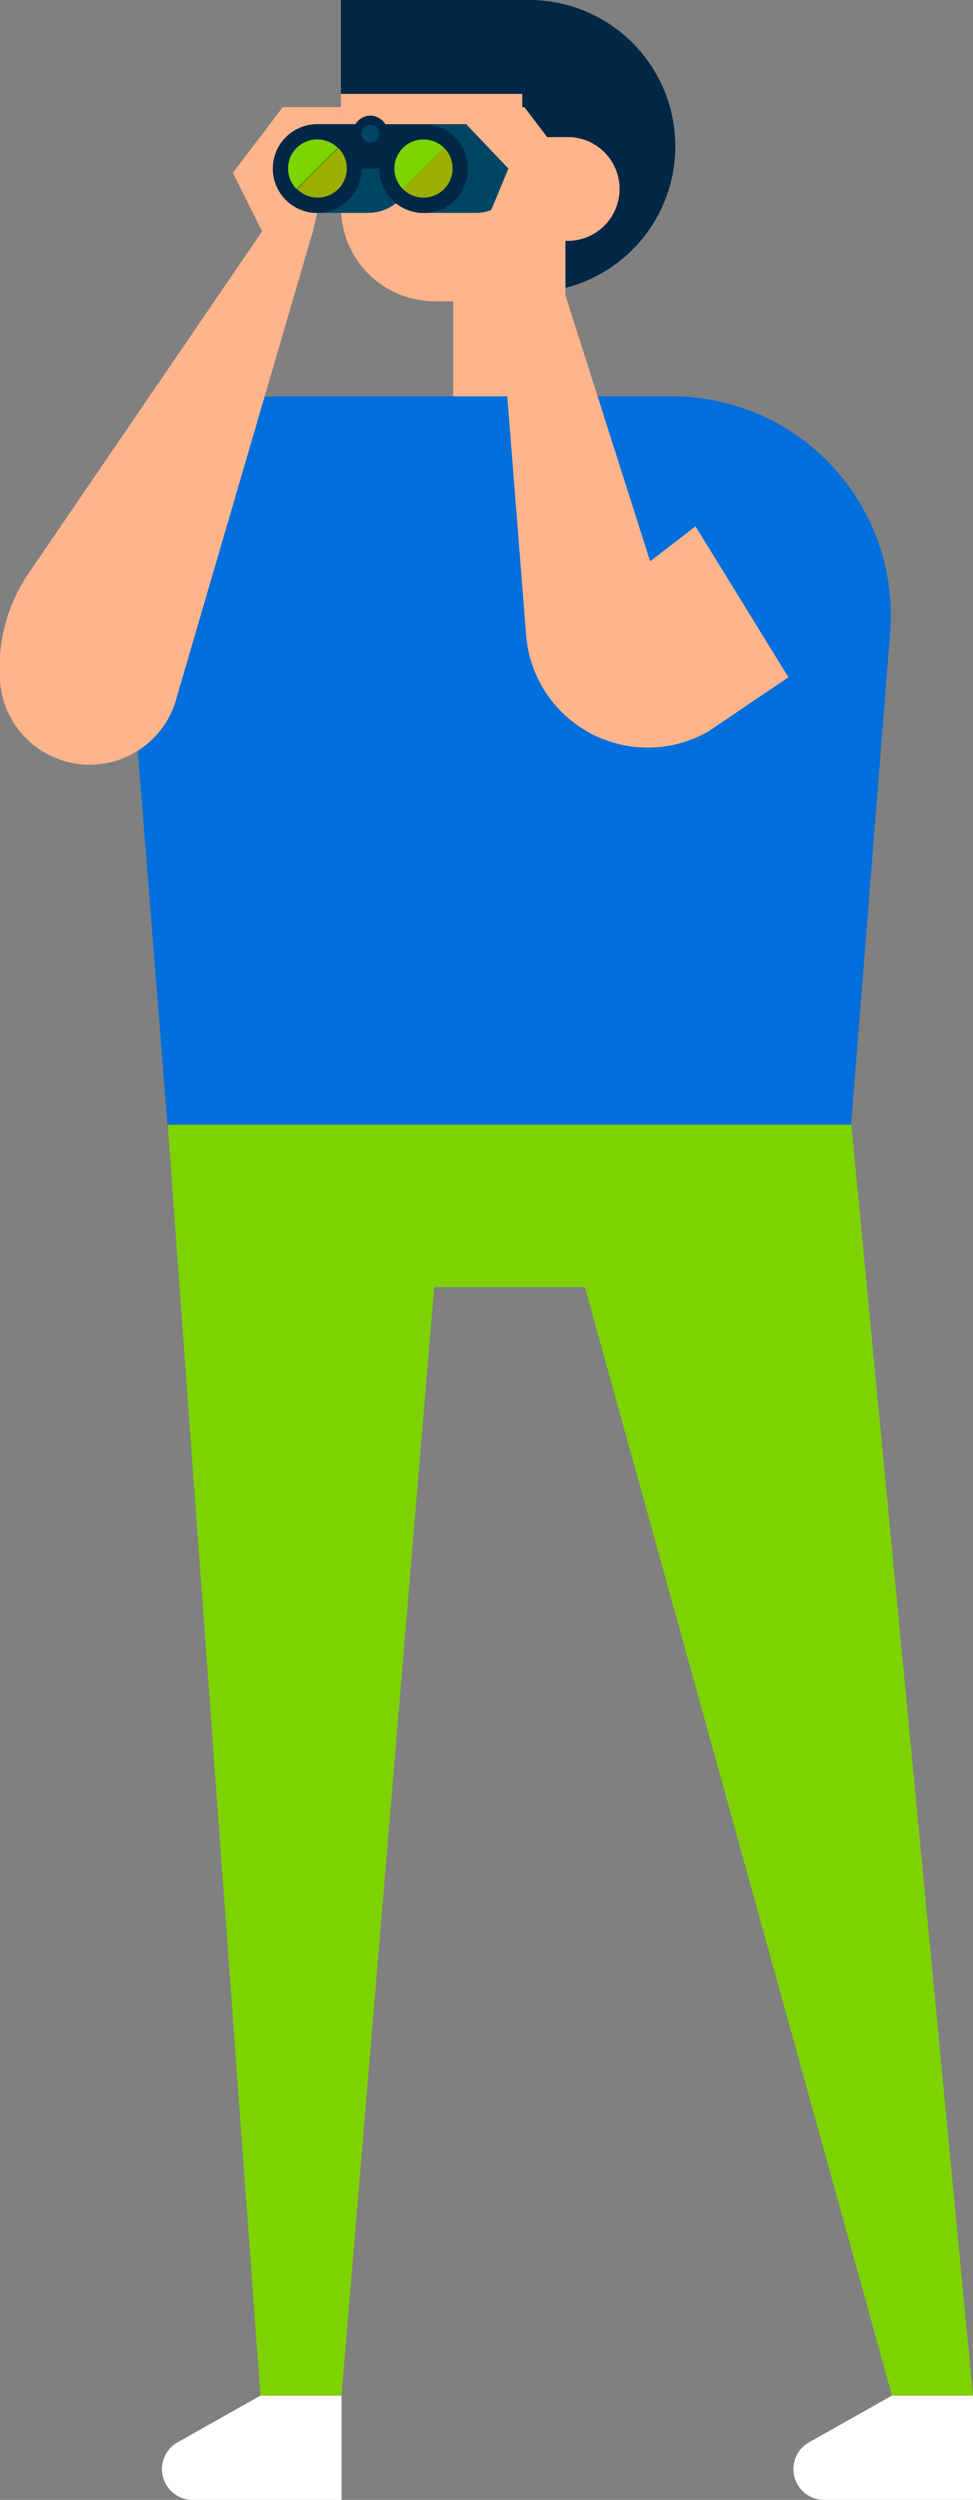 <svg id="Laag_1" data-name="Laag 1" xmlns="http://www.w3.org/2000/svg" viewBox="0 0 97.37 250"><rect x="0" y="0" width="97.37" height="250" fill="#808080" stroke="none"/><defs><style>.cls-1{fill:#006edb;}.cls-2{fill:#ffb48c;}.cls-3{fill:#002846;}.cls-4{fill:#004664;}.cls-5{fill:#7dd200;}.cls-6{fill:#9baf00;}.cls-7{fill:#fff;}</style></defs><title>Naamloos-10</title><path class="cls-1" d="M978.39,455.49H938.85a15.45,15.45,0,0,0-15.4,16.67l4.47,56.35h68.39l3.92-49.38A21.91,21.91,0,0,0,978.39,455.49Z" transform="translate(-911.15 -415.86)"/><path class="cls-2" d="M945.27,426.57h-5.82l-5,6.57,2.93,5.85L914,473.21a16.8,16.8,0,0,0-2.87,10.34,9,9,0,0,0,17.72,2L942.46,439l.43-1.84-4.43-4.44,6.81-4.43Z" transform="translate(-911.15 -415.86)"/><path class="cls-3" d="M964.09,415.86H945.27v9.39h18.14v4.32h4.32a5.19,5.19,0,1,1,0,10.37v4.71a14.62,14.62,0,0,0,11-14.16h0A14.63,14.63,0,0,0,964.09,415.86Z" transform="translate(-911.15 -415.86)"/><path class="cls-2" d="M967.73,429.57h-4.32v-4.32H945.27V436.6a9.39,9.39,0,0,0,9.39,9.39h1.84v9.5h11.23V439.94a5.19,5.19,0,1,0,0-10.37Z" transform="translate(-911.15 -415.86)"/><path class="cls-4" d="M958.76,437.15h-5.23v-8.87h5.23a4.44,4.44,0,0,1,4.44,4.43h0A4.44,4.44,0,0,1,958.76,437.15Z" transform="translate(-911.15 -415.86)"/><path class="cls-4" d="M948,437.15h-5.23v-8.87H948a4.44,4.44,0,0,1,4.44,4.43h0A4.44,4.44,0,0,1,948,437.15Z" transform="translate(-911.15 -415.86)"/><path class="cls-3" d="M953.53,428.28h-3.82a1.79,1.79,0,0,0-1.5-.86,1.76,1.76,0,0,0-1.49.86h-3.83a4.44,4.44,0,1,0,4.44,4.43h1.77a4.44,4.44,0,1,0,4.43-4.43Z" transform="translate(-911.15 -415.86)"/><path class="cls-4" d="M949.1,429.22a.89.89,0,1,1-.89-.89A.88.88,0,0,1,949.1,429.22Z" transform="translate(-911.15 -415.86)"/><path class="cls-5" d="M940.83,430.65a2.91,2.91,0,0,0,0,4.12l4.12-4.12A2.93,2.93,0,0,0,940.83,430.65Z" transform="translate(-911.15 -415.86)"/><path class="cls-6" d="M945,430.65l-4.12,4.12a2.91,2.91,0,1,0,4.12-4.12Z" transform="translate(-911.15 -415.86)"/><path class="cls-5" d="M951.47,430.65a2.91,2.91,0,0,0,0,4.12l4.12-4.12A2.93,2.93,0,0,0,951.47,430.65Z" transform="translate(-911.15 -415.86)"/><path class="cls-6" d="M955.59,430.65l-4.12,4.12a2.91,2.91,0,0,0,4.12-4.12Z" transform="translate(-911.15 -415.86)"/><path class="cls-2" d="M980.75,468.49l-4.54,3.5L965.7,439l2.93-5.85-5-6.57h-5.82v1.71l4.22,4.43-1.85,4.44.43,1.84,3.19,40.39A12.21,12.21,0,0,0,982.05,489l8-5.41Z" transform="translate(-911.15 -415.86)"/><polygon class="cls-5" points="16.78 112.47 26.06 239.56 34.18 239.56 43.45 128.71 58.53 128.71 89.26 239.56 97.37 239.56 85.2 112.47 16.78 112.47"/><path class="cls-7" d="M930.43,665.86h14.9V655.43h-8.12l-8.29,4.67A3.08,3.08,0,0,0,930.43,665.86Z" transform="translate(-911.15 -415.86)"/><path class="cls-7" d="M993.62,665.86h14.9V655.43h-8.12l-8.29,4.67A3.08,3.08,0,0,0,993.62,665.86Z" transform="translate(-911.15 -415.86)"/></svg>